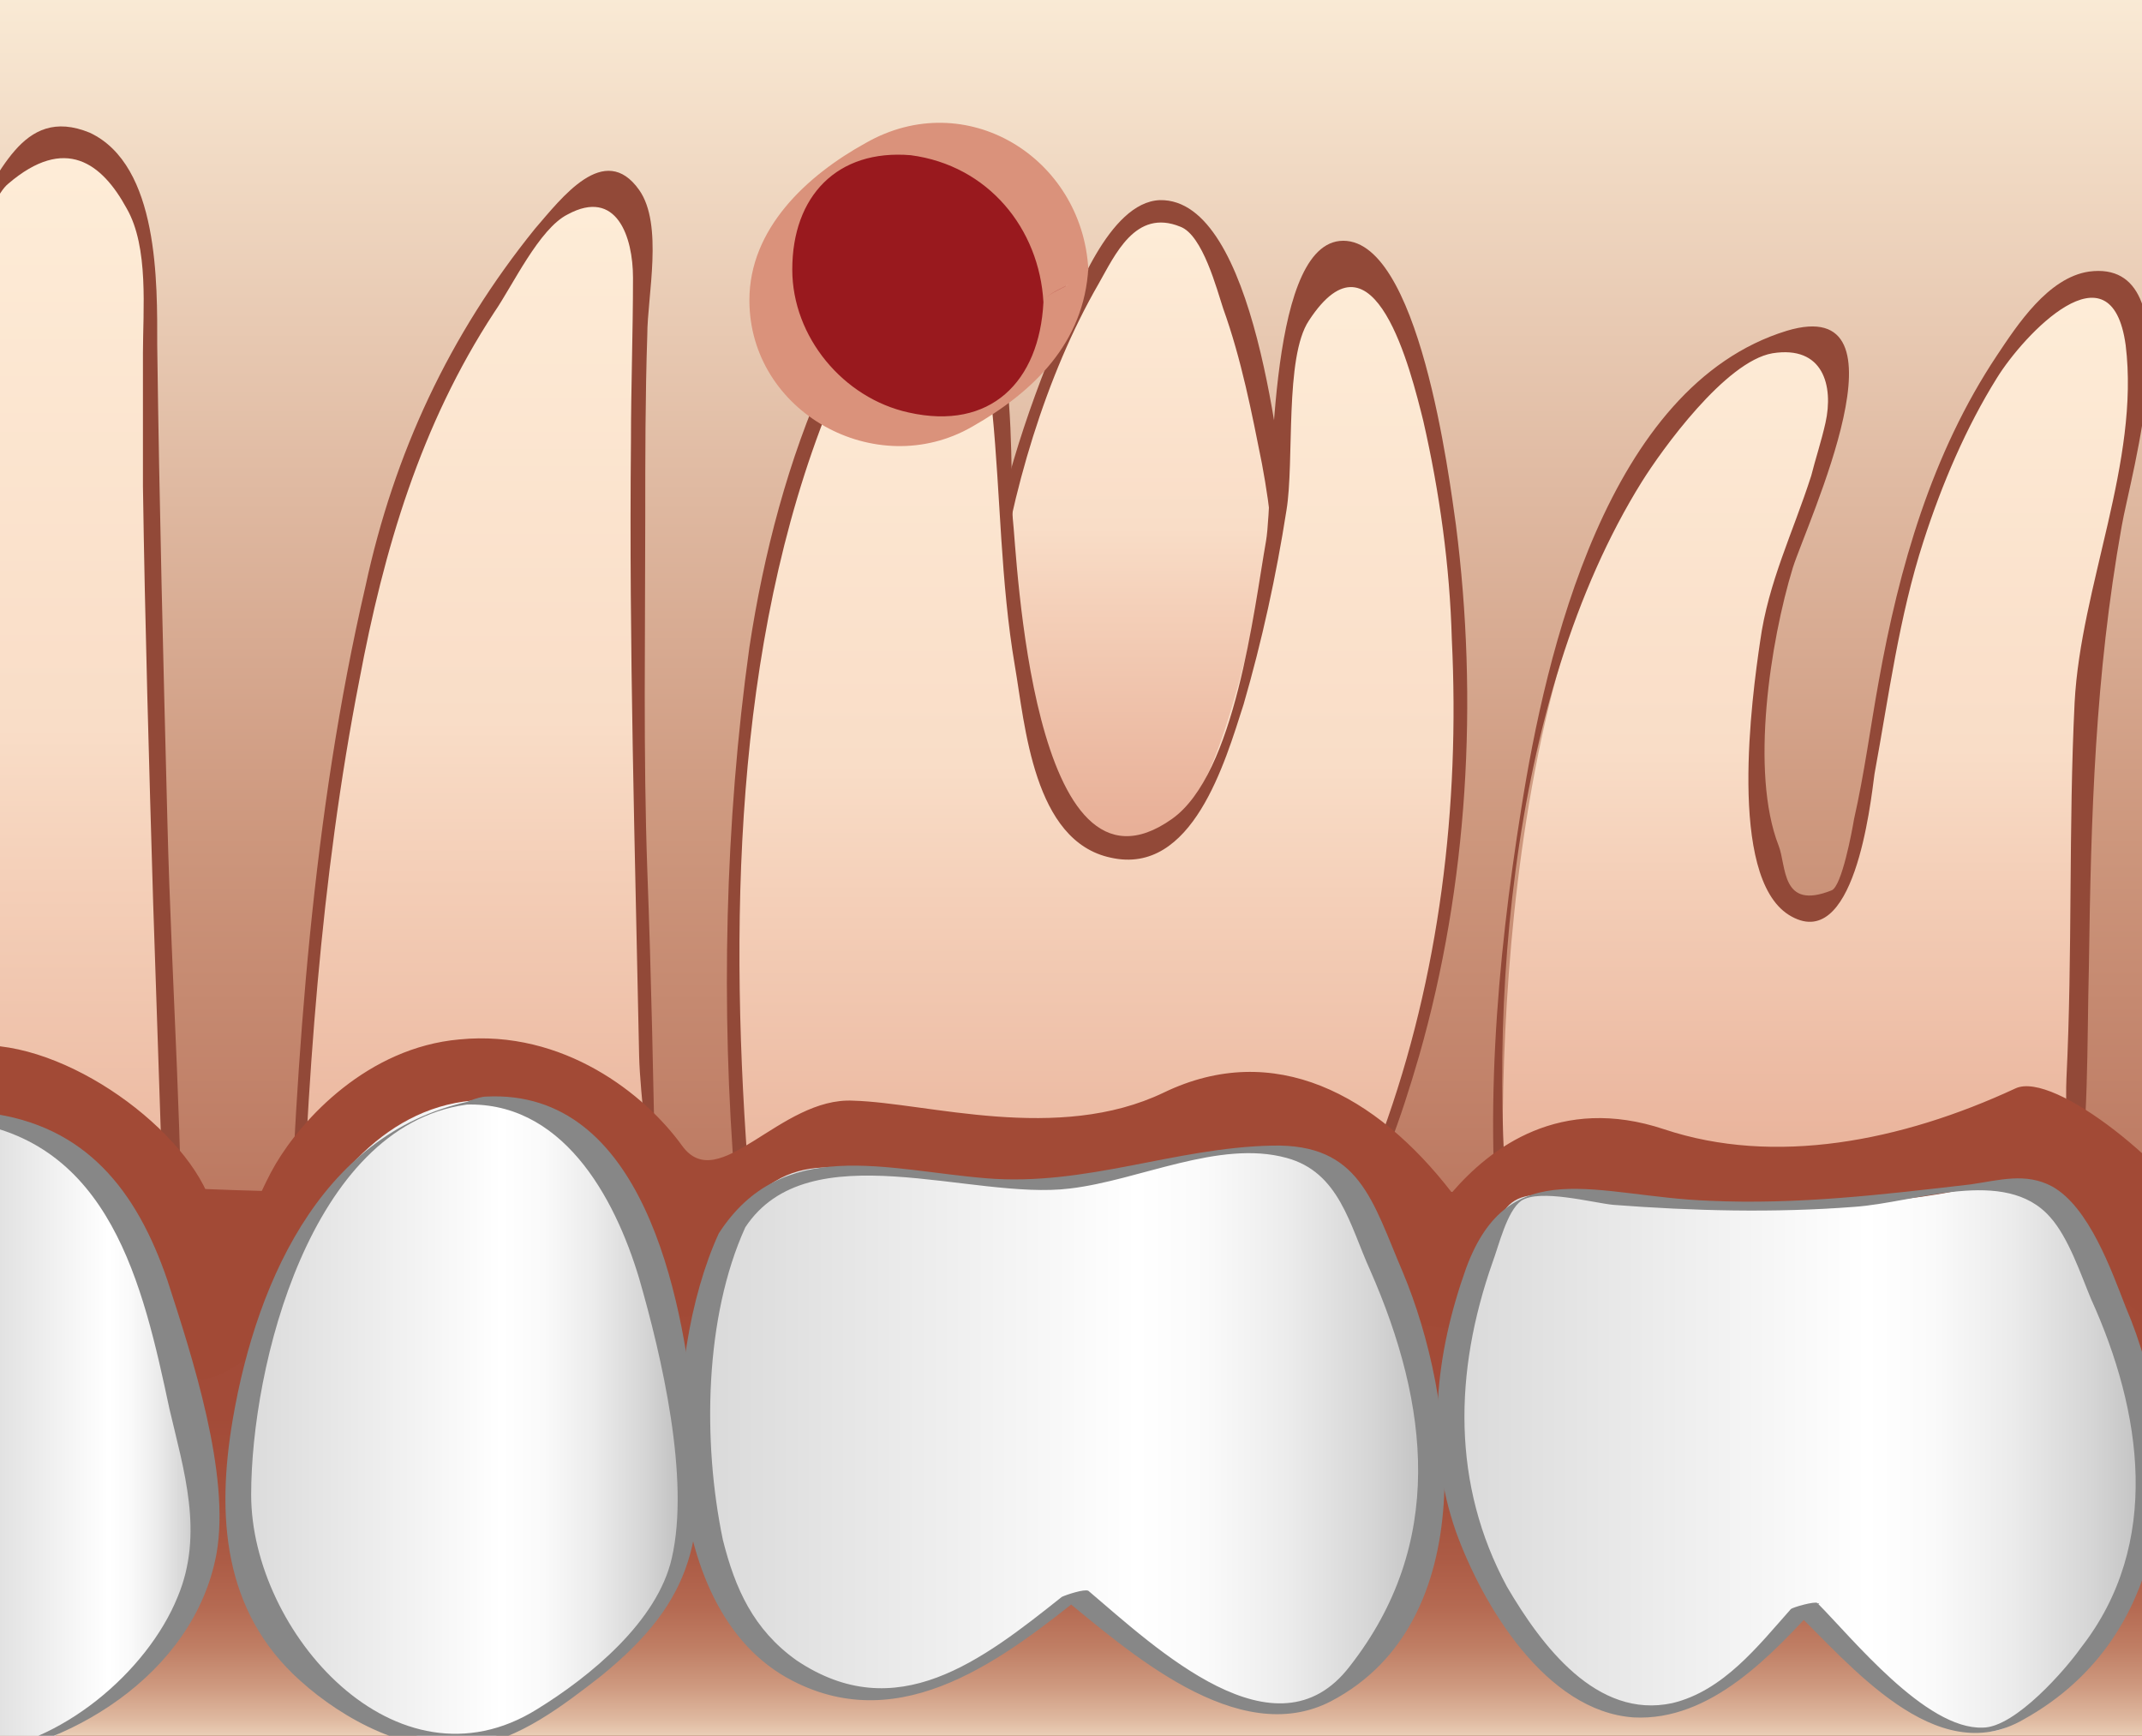 <?xml version="1.0" encoding="utf-8"?>
<svg version="1.1" xmlns="http://www.w3.org/2000/svg" xmlns:xlink="http://www.w3.org/1999/xlink"
	 viewBox="0 0 104.9 85">
<rect x="0" y="0" width="104.9" height="85" fill="#333333" stroke="none"/>
<g>
	<defs>
		<rect id="SVGID_1_" y="0" width="104.9" height="85"/>
	</defs>
	<clipPath id="SVGID_2_">
		<use xlink:href="#SVGID_1_" overflow="visible"/>
	</clipPath>
	<g clip-path="url(#SVGID_2_)">
		<linearGradient id="SVGID_3_" gradientUnits="userSpaceOnUse" x1="53.334" y1="-0.623" x2="53.334" y2="86.05">
			<stop  offset="0" style="stop-color:#FAEBD6"/>
			<stop  offset="0.479" style="stop-color:#CD977D"/>
			<stop  offset="1" style="stop-color:#A24A36"/>
		</linearGradient>
		<rect x="-1.7" y="-0.6" fill="url(#SVGID_3_)" stroke="#A24A36" stroke-width="0.149" width="110" height="86.7"/>
		<linearGradient id="SVGID_4_" gradientUnits="userSpaceOnUse" x1="53.382" y1="86.05" x2="53.382" y2="57.754">
			<stop  offset="0" style="stop-color:#FAEBD6"/>
			<stop  offset="1.374495e-002" style="stop-color:#F4E0C9"/>
			<stop  offset="6.515175e-002" style="stop-color:#DFB9A0"/>
			<stop  offset="0.123" style="stop-color:#CE997F"/>
			<stop  offset="0.187" style="stop-color:#C07F65"/>
			<stop  offset="0.259" style="stop-color:#B56A52"/>
			<stop  offset="0.344" style="stop-color:#AC5B45"/>
			<stop  offset="0.448" style="stop-color:#A6513C"/>
			<stop  offset="0.594" style="stop-color:#A34B38"/>
			<stop  offset="1" style="stop-color:#A24A36"/>
		</linearGradient>
		<path fill="url(#SVGID_4_)" stroke="#A24A36" stroke-width="0.149" d="M5.5,57.9c2.6,0.6,14.8,0.6,17.4,0.6
			c2.6,0,24.2-0.6,28.8-0.6c4.6,0,30.2,0.9,35,1.1c4.8,0.2,18,0,21.6-0.2c0.2,4.1,0.2,27,0.2,27L-1.5,86l-0.2-28.3L5.5,57.9z"/>
		<g>
			<linearGradient id="SVGID_5_" gradientUnits="userSpaceOnUse" x1="3.522" y1="70.959" x2="3.522" y2="6.625">
				<stop  offset="0" style="stop-color:#E5A790"/>
				<stop  offset="0.152" style="stop-color:#E9B29A"/>
				<stop  offset="0.429" style="stop-color:#F4CFB8"/>
				<stop  offset="0.549" style="stop-color:#F9DDC7"/>
				<stop  offset="1" style="stop-color:#FEEDD8"/>
			</linearGradient>
			<path fill="url(#SVGID_5_)" d="M-1.3,11c1.4-1.4,1.6-4.4,4.2-4.4c2.6,0,4.6,3.4,4.4,10.3c-0.2,7,1.2,45.3,1.2,48.4
				c0,3.2-5.6,5.6-5.6,5.6l-4.4-0.6"/>
			<g>
				<path fill="#924938" d="M-1,11.2c0.4-0.5,0.9-1.8,1.4-2.2C3.2,6.6,5,8,6.2,10.2c1.1,1.9,0.8,5,0.8,7.1c0,2.2,0,4.3,0,6.5
					c0.1,6.8,0.3,13.6,0.5,20.4c0.2,6,0.4,12,0.6,18c0.1,3.2-0.3,5.4-3.4,7.4C2.6,70.9,1,70.3-1.4,70C-1.8,70-2,70.6-1.6,70.7
					c2.9,0.4,4.2,1,6.7-0.5c2.4-1.5,3.7-3.2,3.8-6c0.1-7.9-0.5-16-0.7-23.9c-0.2-7.8-0.4-15.6-0.5-23.4c0-3,0.1-8.8-3.3-10.4
					C1,5.1,0,8.8-1.6,10.8C-1.9,11.2-1.2,11.5-1,11.2L-1,11.2z"/>
			</g>
		</g>
		<g>
			<linearGradient id="SVGID_6_" gradientUnits="userSpaceOnUse" x1="23.009" y1="67.716" x2="23.009" y2="8.659">
				<stop  offset="0" style="stop-color:#E5A790"/>
				<stop  offset="0.152" style="stop-color:#E9B29A"/>
				<stop  offset="0.429" style="stop-color:#F4CFB8"/>
				<stop  offset="0.549" style="stop-color:#F9DDC7"/>
				<stop  offset="1" style="stop-color:#FEEDD8"/>
			</linearGradient>
			<path fill="url(#SVGID_6_)" d="M14.3,63.2c0.1-3.8,1.6-24.4,3-30.6c1.4-6.2,2-11.7,8.6-20.5c2-2.8,5.6-6.8,5.4,1
				c-0.2,7.7-0.2,27,0,30.4c0.2,3.4,0.4,17.9,0.4,21C31.7,67.8,14.1,70.2,14.3,63.2z"/>
			<g>
				<path fill="#924938" d="M14.7,63.2c0.3-9.9,1-20.2,2.9-29.9c1.2-6.4,3-12.5,6.6-18c0.9-1.3,2.2-4.1,3.6-4.8
					c2.4-1.3,3.2,1.1,3.2,3.1c0,2.7-0.1,5.4-0.1,8c-0.1,10,0.2,20.1,0.4,30.1c0.1,4.1,2,12.6-2.1,14.6C25.6,68,15,68.7,14.7,63.2
					c0-0.5-0.7-0.5-0.7,0c0.4,6.6,13,5.9,16.8,3.1c2.4-1.7,1.3-5.4,1.3-8c-0.1-5.2-0.2-10.4-0.4-15.7c-0.2-5.7-0.1-11.5-0.1-17.2
					c0-3,0-6,0.1-9c0-1.9,0.8-5.4-0.4-7.1c-1.7-2.4-3.8,0.4-5.1,1.9c-4.2,5.2-6.9,11-8.3,17.5c-2.6,11.2-3.4,23-3.8,34.4
					C13.9,63.7,14.7,63.7,14.7,63.2z"/>
			</g>
		</g>
		<g>
			<linearGradient id="SVGID_7_" gradientUnits="userSpaceOnUse" x1="55.704" y1="44.946" x2="55.704" y2="10.197">
				<stop  offset="0" style="stop-color:#E5A790"/>
				<stop  offset="0.152" style="stop-color:#E9B29A"/>
				<stop  offset="0.429" style="stop-color:#F4CFB8"/>
				<stop  offset="0.549" style="stop-color:#F9DDC7"/>
				<stop  offset="1" style="stop-color:#FEEDD8"/>
			</linearGradient>
			<path fill="url(#SVGID_7_)" d="M48.5,29.3c0.5-4.4,4.8-18.9,8.4-19.1c3.6-0.2,6.2,15.9,6.2,18.7c0,2.8-3.6,16.1-7.6,16.1
				C51.5,44.9,47.5,37.6,48.5,29.3z"/>
			<g>
				<path fill="#924938" d="M48.8,29.4c0.7-5.2,2.4-11,5-15.5c0.8-1.4,1.8-3.7,4-2.8c1.1,0.4,1.8,3.1,2.1,4c0.9,2.5,1.4,5.1,1.9,7.6
					c0.9,4.8,0.8,8.4-0.7,13.1c-0.7,2.3-2.2,7.6-4.7,8.6C49.5,46.9,48.6,32.4,48.8,29.4c0-0.6-0.7-0.6-0.7-0.1
					c-0.4,4.8,0.2,11.3,4.2,14.6c2,1.6,3.8,1.8,5.6,0c4.1-4.1,5.9-12.6,5.2-18.2c-0.4-3-1.6-16-6.3-15.9c-2.5,0.1-4.2,4.8-4.9,6.5
					c-1.7,4-3.1,8.4-3.7,12.8C48.1,29.6,48.8,29.8,48.8,29.4z"/>
			</g>
		</g>
		<g>
			<linearGradient id="SVGID_8_" gradientUnits="userSpaceOnUse" x1="89.115" y1="64.898" x2="89.115" y2="13.541">
				<stop  offset="0" style="stop-color:#E5A790"/>
				<stop  offset="0.152" style="stop-color:#E9B29A"/>
				<stop  offset="0.429" style="stop-color:#F4CFB8"/>
				<stop  offset="0.549" style="stop-color:#F9DDC7"/>
				<stop  offset="1" style="stop-color:#FEEDD8"/>
			</linearGradient>
			<path fill="url(#SVGID_8_)" d="M73.9,62.8c-0.5-3.6-1.4-27.4,6.6-39.9c3.2-4.8,7.8-7.2,9-6.6c1.8,1-0.2,7.1-1.8,10.7
				c-1.9,4.2-2,17.7,1,17.7c3,0,2.8-10.8,5.4-18.5c3-8.7,7.3-14.4,10-12.3c1.8,1.4-0.6,12.1-1.6,17.5c-0.9,4.7,0.2,28.8-2,30.8
				C98.2,64.2,74.5,66.8,73.9,62.8z"/>
			<g>
				<path fill="#924938" d="M74.2,62.8c-1.6-12.2-0.4-28.6,6.2-39.2c1-1.6,4.1-5.9,6.4-6.3c2.5-0.4,3,1.6,2.6,3.4
					c-0.2,0.9-0.5,1.8-0.7,2.6c-0.9,2.8-2.1,5.2-2.5,8.1c-0.4,2.7-1.6,11.5,1.4,13.4c3.2,2,4-5.4,4.2-6.9c0.7-3.8,1.2-7.7,2.4-11.4
					c0.9-2.8,2.1-5.6,3.6-8c1.3-2.1,5.6-6.7,6.3-1.6c0.7,5.7-2.2,11.8-2.5,17.5c-0.3,6.1-0.1,12.3-0.4,18.4
					c-0.1,2.2,0.4,6.6-0.9,8.5c-1.3,1.9-4.6,2.1-6.7,2.4C90.9,64.1,75.5,66.8,74.2,62.8c-0.2-0.5-0.8-0.3-0.7,0.1
					c1.1,3.4,9.6,2.4,12,2.3c3.1-0.2,6.3-0.5,9.4-1c1.5-0.3,4.5-0.4,5.7-1.7c0.9-0.9,0.9-2.4,1.1-3.5c0.6-3.8,0.5-7.8,0.6-11.7
					c0.1-7.4,0.3-14.2,1.6-21.5c0.4-2.4,3.6-13.2-1.6-12.5c-2,0.3-3.5,2.6-4.5,4.1c-3.2,4.8-4.8,10.4-5.8,16
					c-0.4,2.2-0.7,4.5-1.2,6.7c-0.1,0.6-0.6,3.3-1.1,3.5c-2.5,1-2.2-1.2-2.6-2.2c-1.4-3.6-0.4-10,0.7-13.6c0.7-2.2,6-13.5-0.3-11.6
					c-8.8,2.7-11.8,15.8-13,23.4c-1.2,7.5-1.9,15.6-0.9,23.1C73.6,63.3,74.3,63.3,74.2,62.8z"/>
			</g>
		</g>
		<g>
			<linearGradient id="SVGID_9_" gradientUnits="userSpaceOnUse" x1="53.712" y1="68.188" x2="53.712" y2="12.172">
				<stop  offset="0" style="stop-color:#E5A790"/>
				<stop  offset="0.152" style="stop-color:#E9B29A"/>
				<stop  offset="0.429" style="stop-color:#F4CFB8"/>
				<stop  offset="0.549" style="stop-color:#F9DDC7"/>
				<stop  offset="1" style="stop-color:#FEEDD8"/>
			</linearGradient>
			<path fill="url(#SVGID_9_)" d="M36.3,58.1c-0.4-5-0.6-23,1.8-31.8c2.4-8.7,5.2-13.8,7.8-13.7c2.3,0.1,3,4.8,3.2,10.9
				c0.2,6.2,1.5,12.5,2,14.1c1,3.6,5.1,6.5,8,0.4c1.8-3.8,3.8-13.7,4-18.1c0.2-5.4,1.8-11.7,5.2-4.6c3.4,7.1,5.8,28.8-2.6,44.9
				C61.7,68.6,37.7,73.7,36.3,58.1z"/>
			<g>
				<path fill="#924938" d="M36.7,58.1c-1-12.5-0.8-26.5,3.9-38.2c0.5-1.2,1.9-5.1,3.3-5.8c0.6,0,1.1,0,1.7,0
					c1.6-0.5,2.4,0.1,2.4,1.9c0.4,0.8,0.6,4.3,0.6,4.2c0.4,4.1,0.4,8.3,1.1,12.4c0.5,2.9,0.9,8.6,4.7,9.4c4,0.9,5.6-4.7,6.5-7.5
					c0.9-3.1,1.6-6.3,2.1-9.5c0.4-2.4-0.1-7.5,1.1-9.3c3.2-4.9,5,2.5,5.6,4.9c0.8,3.5,1.3,7.1,1.4,10.7c0.4,8.2-0.6,16.5-3.4,24.2
					c-2.6,7-6.9,10.8-14.4,12.2C45.7,68.8,37.7,66.6,36.7,58.1c-0.1-0.4-0.8-0.5-0.7,0c1.5,11.7,14.9,12.3,23.6,8
					c5.9-2.9,8.1-8.2,9.9-14.4c2.4-8.4,2.9-17.4,1.8-26c-0.3-2.1-1.8-14.3-5.7-13.9c-3.6,0.4-3.2,12.4-3.6,14.7
					c-0.6,3.4-1.5,11.4-4.6,13.6c-6.9,4.9-7.6-13-7.8-14.7c-0.2-2.4,0.6-14.9-4.9-12.9c-2.1,0.8-3.4,4-4.2,5.8
					c-1.9,4.2-3.1,8.8-3.8,13.4c-1.2,8.6-1.4,17.7-0.7,26.3C36,58.5,36.7,58.5,36.7,58.1z"/>
			</g>
		</g>
		<path fill="#A24A36" d="M-1.3,51.2c4.5-0.3,10.6,4.2,11.7,7.9c1,3.7,1.8,0.1,3.1-2.1c1.3-2.2,4.5-5.7,9-6.1
			c5.1-0.5,9.1,2.7,10.9,5.2c1.8,2.5,4.8-2.4,8.4-2.2c3.6,0.1,10,2.1,15.2-0.4c5.4-2.6,10.4,0.1,14.1,4.9c1.9-2.2,5.3-4.8,10.4-3.1
			c5.4,1.8,11.6,0.6,17.2-2c1.9-0.9,7.9,4,9.5,7.1v7c0,0-6.3-6.6-10.3-6.4c-4,0.1-14.8,0.1-17.5-0.4c-2.7-0.6-7,4.9-10,4.4
			c-3-0.4-5.7-4.1-8.8-4.3c-3.1-0.1-13.9-0.3-18.4,0.1c-4.5,0.4-8.3,5-10.9,3.3c-2.5-1.6-5.3-7.2-8.7-6.9
			c-3.4,0.3-12.8,13.1-14.7,9.8C6.9,63.9,3,58.2-1.3,57.8C-1.5,54.2-1.3,51.2-1.3,51.2z"/>
		<g>
			<linearGradient id="SVGID_10_" gradientUnits="userSpaceOnUse" x1="11.557" y1="69.655" x2="33.501" y2="69.655">
				<stop  offset="0" style="stop-color:#D9D9D9"/>
				<stop  offset="0.593" style="stop-color:#FFFFFF"/>
				<stop  offset="0.688" style="stop-color:#FAFAFA"/>
				<stop  offset="0.798" style="stop-color:#ECECEC"/>
				<stop  offset="0.915" style="stop-color:#D5D5D5"/>
				<stop  offset="1" style="stop-color:#BFBFBF"/>
			</linearGradient>
			<path fill="url(#SVGID_10_)" d="M23.1,53.9c4.2-0.4,10.4,3.4,10.4,22.2c-0.2,3-8,9.3-10.8,9.3c-2.8,0-10-3-11-9.5
				C10.7,69.4,14.3,54.7,23.1,53.9z"/>
			<g>
				<path fill="#878787" d="M22.6,54.1c4.9-0.3,7.5,4.5,8.7,8.5c1.1,3.8,2.5,9.8,1.6,13.7c-0.7,3.1-4,5.8-6.6,7.4
					c-6.9,4.3-14-3.8-14-10.5c0-6.3,2.9-18,10.5-19.1c0.2,0,1.4-0.4,0.9-0.3c-7.7,1.2-11.1,8.7-12.3,15.7c-0.8,4.7-0.5,9.4,3.3,12.8
					c2.1,1.9,5.4,3.7,8.4,3.2c2.3-0.3,4.5-2,6.3-3.4c4.7-3.8,5.2-6.9,4.6-12.9c-0.6-5.7-2.5-15.9-10.2-15.5
					C23.4,53.7,22.5,54.1,22.6,54.1z"/>
			</g>
		</g>
		<g>
			<linearGradient id="SVGID_11_" gradientUnits="userSpaceOnUse" x1="71.019" y1="71.438" x2="105.398" y2="71.438">
				<stop  offset="0" style="stop-color:#D9D9D9"/>
				<stop  offset="0.593" style="stop-color:#FFFFFF"/>
				<stop  offset="0.688" style="stop-color:#FAFAFA"/>
				<stop  offset="0.798" style="stop-color:#ECECEC"/>
				<stop  offset="0.915" style="stop-color:#D5D5D5"/>
				<stop  offset="1" style="stop-color:#BFBFBF"/>
			</linearGradient>
			<path fill="url(#SVGID_11_)" d="M72.5,62c1.5-3.9,1-3.8,7.2-3.2c6.2,0.6,13.4,0.2,16.6-0.6c3.2-0.8,4.8,0.6,5.2,1.8
				c0.4,1.2,9.2,14.1-0.8,22.6c-2.4,1.8-3,5.4-12.2-4c-3.6,4-7.6,8.5-13,2.2C70.1,74.5,70.3,67.8,72.5,62z"/>
			<g>
				<path fill="#878787" d="M73.1,61.8c0.3-0.8,0.7-2.5,1.4-3c0.9-0.6,3.5,0.1,4.5,0.2c3.9,0.3,7.9,0.4,11.8,0.1
					c3-0.2,7.4-2,9.6,0.5c0.9,1,1.5,2.8,2,4c2.5,5.5,3.5,12-0.5,17.1c-0.7,1-3.2,3.9-4.8,3.9c-2.8,0.1-6.4-4.4-8.1-6.1
					c-0.1-0.1-1.2,0.2-1.3,0.3c-1.6,1.8-3.3,4-5.8,4.6c-3.7,0.8-6.4-2.8-8.1-5.7C71.1,72.7,71.2,67.2,73.1,61.8
					c-0.1,0.2-1.2,0-1.3,0.3c-1.5,4.2-2,8.6-0.5,12.9c1.3,3.6,4.4,8.8,8.7,9.1c3.8,0.2,6.8-3.1,9.1-5.6c-0.4,0.1-0.8,0.2-1.3,0.3
					c2.8,2.7,7,7.9,11.3,5.4c7.4-4.1,8-13.2,5-20.2c-0.7-1.8-1.8-4.9-3.6-5.9c-1.3-0.7-2.6-0.3-4-0.1c-4.3,0.5-8.5,1-12.8,0.8
					c-5.5-0.2-9.8-2.4-11.9,3.3C71.9,62,73,62.2,73.1,61.8z"/>
			</g>
		</g>
		<g>
			<linearGradient id="SVGID_12_" gradientUnits="userSpaceOnUse" x1="-1.669" y1="70.363" x2="10.071" y2="70.363">
				<stop  offset="0" style="stop-color:#D9D9D9"/>
				<stop  offset="0.593" style="stop-color:#FFFFFF"/>
				<stop  offset="0.688" style="stop-color:#FAFAFA"/>
				<stop  offset="0.798" style="stop-color:#ECECEC"/>
				<stop  offset="0.915" style="stop-color:#D5D5D5"/>
				<stop  offset="1" style="stop-color:#BFBFBF"/>
			</linearGradient>
			<path fill="url(#SVGID_12_)" d="M-1.3,54.7c8.8,0.6,9.4,11.3,11,17.5c1.6,6.2-2.6,9.7-6.2,12.3c0,0-1.9,1.5-5.2,1.6"/>
			<g>
				<path fill="#878787" d="M-1.9,54.9c7.3,0.9,8.9,8,10.2,14.1C9,72,10,75.1,8.7,78.2c-1.5,3.7-5.8,7.3-9.9,7.6
					c-0.3,0-1.2,0.4-1.1,0.4C3.3,85.8,9.5,82,10.6,76.1c0.7-3.9-1.2-9.7-2.4-13.4c-1.5-4.4-4-7.6-8.8-8.2C-1,54.4-1.7,54.9-1.9,54.9
					L-1.9,54.9z"/>
			</g>
		</g>
		<g>
			<linearGradient id="SVGID_13_" gradientUnits="userSpaceOnUse" x1="34.269" y1="70.096" x2="70.332" y2="70.096">
				<stop  offset="0" style="stop-color:#D9D9D9"/>
				<stop  offset="0.593" style="stop-color:#FFFFFF"/>
				<stop  offset="0.688" style="stop-color:#FAFAFA"/>
				<stop  offset="0.798" style="stop-color:#ECECEC"/>
				<stop  offset="0.915" style="stop-color:#D5D5D5"/>
				<stop  offset="1" style="stop-color:#BFBFBF"/>
			</linearGradient>
			<path fill="url(#SVGID_13_)" d="M35.9,60.2c2.4-4.6,6.4-2.6,8.6-2.6s3.8,0.6,7.6,0.4c3.8-0.2,12.6-4,14.2,0.4
				c1.6,4.4,7.8,13.3,0.8,22.6c-1.8,2.4-3.6,6-14.4-3c-7,5.6-10,6.7-15.4,2.6C33.1,76.7,33.9,64,35.9,60.2z"/>
			<g>
				<path fill="#878787" d="M36.5,60.1c3.1-4.7,11.1-1.3,15.9-1.9c3.4-0.4,7.3-2.4,10.6-1.5c2.6,0.7,3.1,3.3,4.1,5.5
					c2.9,6.6,3.7,13.4-1,19.4c-3.6,4.7-9.5-0.9-12.8-3.7c-0.2-0.1-1.1,0.2-1.3,0.3c-3.9,3.1-8.1,6.4-13,3.1c-2.1-1.5-3-3.5-3.6-5.9
					C34.4,70.6,34.5,64.5,36.5,60.1c-0.1,0.2-1.1,0-1.3,0.3c-2.8,6.1-3.2,18.4,3.6,21.9c5.4,2.8,10.4-1.1,14.5-4.4
					c-0.4,0.1-0.8,0.2-1.3,0.3c3.2,2.6,8.6,7.5,13.2,5.1c7.4-3.9,6.1-14.8,3.5-21c-1.5-3.5-2.1-6.3-6.4-6.2c-4.8,0.1-9.1,2-14,1.6
					c-4.9-0.4-10-2.1-13.1,2.7C35.4,60.2,36.3,60.4,36.5,60.1z"/>
			</g>
		</g>
		<g>
			<ellipse fill="#99191E" cx="45" cy="14" rx="7.2" ry="7.2"/>
			<g>
				<path fill="#DA927B" d="M51.1,14.8c-0.2,3.9-2.6,6.3-6.6,5.4c-3.2-0.7-5.7-3.7-5.7-7c0-3.6,2.2-5.9,5.8-5.6
					C48.4,8.1,50.9,11.2,51.1,14.8c0-0.5,2.2-1.1,2.2-1.6c-0.3-5.5-6-9-10.9-6.2c-2.9,1.6-5.7,4.2-5.7,7.7c0,5.5,6.2,8.9,10.9,6.2
					c3-1.7,5.5-4.1,5.7-7.8C53.2,13.8,51.1,14.3,51.1,14.8z"/>
			</g>
		</g>
	</g>
</g>
</svg>
